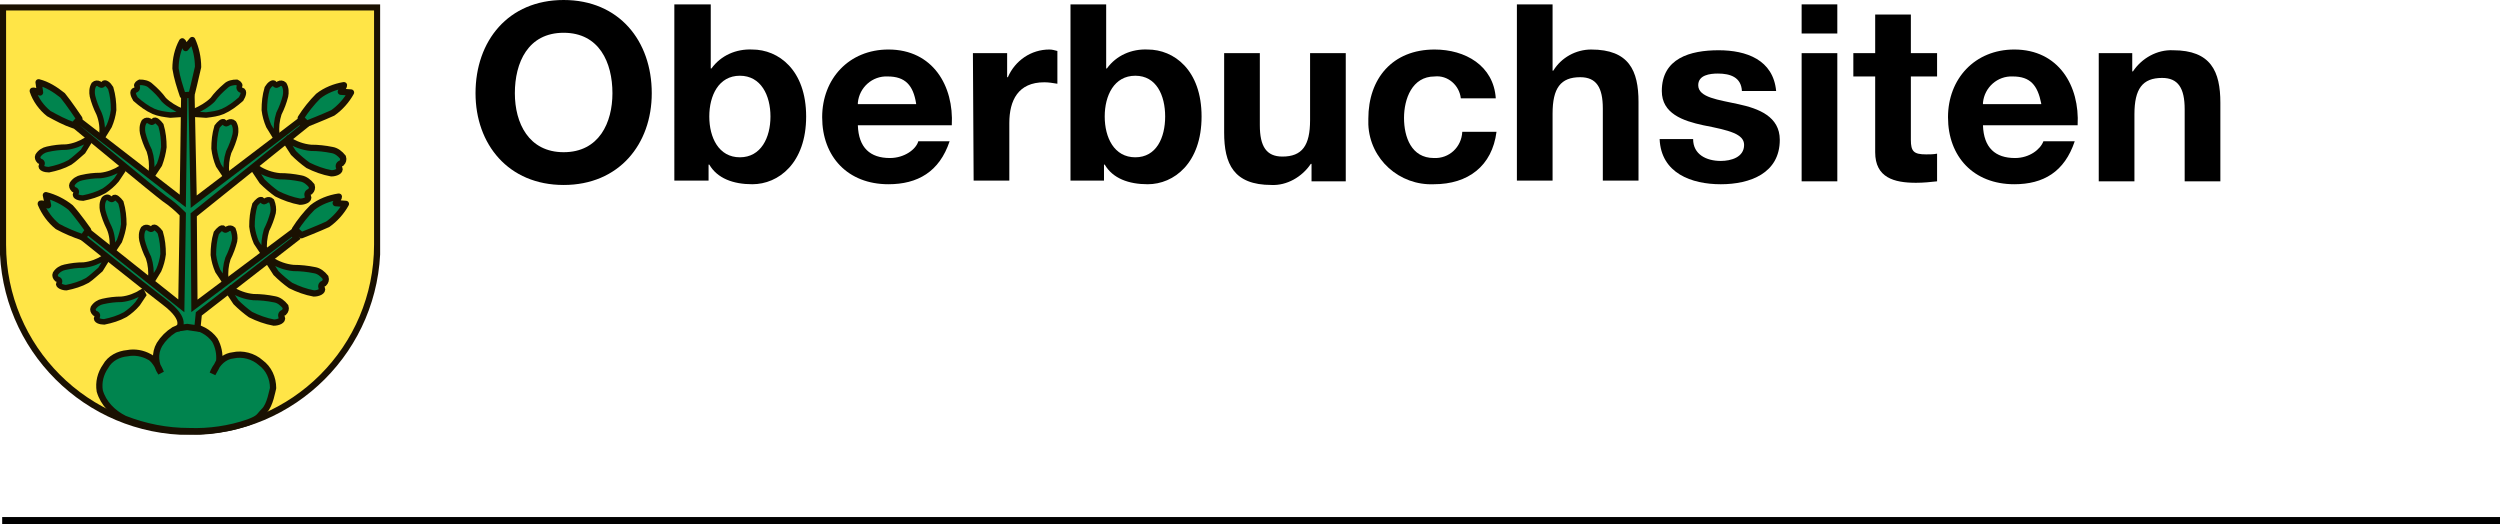 <?xml version="1.0" encoding="utf-8"?>
<!-- Generator: Adobe Illustrator 24.0.3, SVG Export Plug-In . SVG Version: 6.00 Build 0)  -->
<svg version="1.1" id="Vorlage_TGO" xmlns="http://www.w3.org/2000/svg" xmlns:xlink="http://www.w3.org/1999/xlink" x="0px"
	 y="0px" viewBox="0 0 343.3 72" style="enable-background:new 0 0 343.3 72;" xml:space="preserve">
<style type="text/css">
	.st0{fill:none;stroke:#000000;stroke-miterlimit:10;}
	.st1{fill:#FFE547;}
	.st2{clip-path:url(#SVGID_2_);}
	.st3{fill:none;stroke:#1A1102;stroke-width:0.87;stroke-miterlimit:3.86;}
	.st4{fill-rule:evenodd;clip-rule:evenodd;fill:#00844E;}
	.st5{clip-path:url(#SVGID_4_);}
	.st6{fill:none;stroke:#1A1102;stroke-width:0.86;stroke-linecap:round;stroke-miterlimit:1;}
	.st7{fill:none;stroke:#1A1102;stroke-width:0.86;stroke-miterlimit:3.86;}
	.st8{fill:#00844E;}
	.st9{fill:none;stroke:#1A1102;stroke-width:0.86;stroke-linejoin:round;}
	.st10{fill:none;stroke:#1A1102;stroke-width:0.76;stroke-miterlimit:3.86;}
</style>
<title>Oberbuchsiten</title>
<path d="M77.4,0C85,0,89.5,5.6,89.5,12.8c0,7-4.5,12.6-12.1,12.6s-12.1-5.6-12.1-12.6C65.3,5.6,69.8,0,77.4,0z M77.4,20.9
	c4.9,0,6.7-4.1,6.7-8.1c0-4.2-1.8-8.3-6.7-8.3s-6.7,4.1-6.7,8.3C70.7,16.9,72.6,20.9,77.4,20.9L77.4,20.9z"/>
<path d="M92.7,0.6h4.9v8.8h0.1c1.3-1.8,3.4-2.7,5.6-2.6c3.6,0,7.4,2.8,7.4,9.2s-3.8,9.3-7.4,9.3c-2.6,0-4.8-0.8-5.9-2.7h-0.1v2.2
	h-4.7V0.6z M101.6,10.4c-2.9,0-4.2,2.7-4.2,5.6s1.3,5.6,4.2,5.6s4.2-2.7,4.2-5.6S104.5,10.4,101.6,10.4z"/>
<path d="M117.8,17.2c0.1,3.1,1.7,4.5,4.4,4.5c2,0,3.6-1.2,3.9-2.3h4.3c-1.4,4.2-4.4,5.9-8.4,5.9c-5.6,0-9.1-3.8-9.1-9.2
	c0-5.3,3.7-9.3,9.1-9.3c6.1,0,9,5,8.7,10.4H117.8z M125.8,14.2c-0.4-2.5-1.5-3.7-3.9-3.7c-2.1-0.1-3.9,1.5-4.1,3.6
	c0,0.1,0,0.1,0,0.2H125.8z"/>
<path d="M133.6,7.3h4.7v3.3h0.1c1-2.3,3.2-3.8,5.7-3.8c0.4,0,0.7,0.1,1.1,0.2v4.5c-0.6-0.1-1.2-0.2-1.8-0.2c-3.6,0-4.8,2.5-4.8,5.6
	v7.9h-4.9L133.6,7.3z"/>
<path d="M147,0.6h4.9v8.8h0.1c1.3-1.8,3.4-2.7,5.6-2.6c3.6,0,7.4,2.8,7.4,9.2s-3.8,9.3-7.4,9.3c-2.6,0-4.8-0.8-5.9-2.7h-0.1v2.2H147
	V0.6z M155.9,10.4c-2.9,0-4.2,2.7-4.2,5.6s1.3,5.6,4.2,5.6s4.1-2.7,4.1-5.6S158.8,10.4,155.9,10.4L155.9,10.4z"/>
<path d="M184.8,24.9h-4.7v-2.4H180c-1.2,1.8-3.3,3-5.4,2.9c-5.2,0-6.5-2.9-6.5-7.2V7.3h4.9v9.9c0,2.9,0.9,4.3,3.1,4.3
	c2.7,0,3.8-1.5,3.8-5V7.3h4.9L184.8,24.9z"/>
<path d="M200.6,13.5c-0.2-1.8-1.8-3.2-3.6-3c-3.1,0-4.2,3.1-4.2,5.7s1,5.5,4.1,5.5c2.1,0.1,3.8-1.5,3.9-3.6h4.7
	c-0.6,4.7-3.9,7.2-8.6,7.2c-4.7,0.2-8.8-3.4-9-8.2c0-0.3,0-0.6,0-0.8c0-5.5,3.3-9.5,9.1-9.5c4.2,0,8.1,2.2,8.4,6.7L200.6,13.5z"/>
<path d="M208.3,0.6h4.9v9.1h0.1c1.1-1.8,3.1-2.9,5.2-2.9c5.2,0,6.5,2.9,6.5,7.2v10.8h-4.9v-9.9c0-2.9-0.9-4.3-3.1-4.3
	c-2.7,0-3.8,1.5-3.8,5v9.2h-4.9L208.3,0.6z"/>
<path d="M232.5,19.1c0,2.1,1.8,3,3.8,3c1.4,0,3.2-0.5,3.2-2.2c0-1.5-2-2-5.6-2.7c-2.8-0.6-5.7-1.6-5.7-4.7c0-4.5,3.9-5.6,7.8-5.6
	c3.8,0,7.5,1.3,7.9,5.6h-4.7c-0.1-1.9-1.6-2.4-3.3-2.4c-1.1,0-2.7,0.2-2.7,1.6c0,1.7,2.8,2,5.5,2.6c2.8,0.6,5.7,1.7,5.7,4.9
	c0,4.6-4.1,6.1-8.1,6.1s-8.2-1.5-8.4-6.2L232.5,19.1z"/>
<path d="M252.3,4.6h-4.9v-4h4.9V4.6z M247.4,7.3h4.9v17.6h-4.9V7.3z"/>
<path d="M262.4,7.3h3.6v3.2h-3.6v8.7c0,1.6,0.4,2,2.1,2c0.5,0,1,0,1.5-0.1v3.8c-0.9,0.1-1.9,0.2-2.9,0.2c-3,0-5.6-0.7-5.6-4.2V10.5
	h-3V7.3h3V2h4.9L262.4,7.3z"/>
<path d="M272.3,17.2c0.1,3.1,1.7,4.5,4.4,4.5c2,0,3.5-1.2,3.9-2.3h4.3c-1.4,4.2-4.3,5.9-8.3,5.9c-5.6,0-9.1-3.8-9.1-9.2
	c0-5.3,3.7-9.3,9.1-9.3c6.1,0,9,5,8.7,10.4H272.3z M280.3,14.2c-0.5-2.5-1.5-3.7-3.9-3.7c-2.1-0.1-3.9,1.5-4.1,3.6
	c0,0.1,0,0.1,0,0.2H280.3z"/>
<path d="M288.1,7.3h4.7v2.5h0.1c1.2-1.8,3.3-3,5.5-2.9c5.2,0,6.5,2.9,6.5,7.2v10.8h-4.9v-9.9c0-2.9-0.9-4.3-3.1-4.3
	c-2.7,0-3.8,1.5-3.8,5v9.2h-4.9V7.3z"/>
<line class="st0" x1="0.3" y1="71.5" x2="343.3" y2="71.5"/>
<path class="st1" d="M0.4,1h51.4v32.6c0,14.2-11.5,25.7-25.7,25.7S0.4,47.8,0.4,33.6C0.4,33.6,0.4,1,0.4,1z"/>
<g>
	<defs>
		<rect id="SVGID_1_" x="0" y="0.6" width="52.2" height="59.1"/>
	</defs>
	<clipPath id="SVGID_2_">
		<use xlink:href="#SVGID_1_"  style="overflow:visible;"/>
	</clipPath>
	<g class="st2">
		<path class="st3" d="M0.4,1h51.4v32.6c0,14.2-11.5,25.7-25.7,25.7S0.4,47.8,0.4,33.6C0.4,33.6,0.4,1,0.4,1z"/>
	</g>
</g>
<path class="st4" d="M26,44.8c1.4,0.1,2.7,0.8,3.5,1.9c0.5,0.9,0.7,1.9,0.6,2.9c-0.3,0.6-0.6,1.2-0.9,1.7c0,0,0.8-2.3,2.8-2.5
	c1.3-0.3,2.8,0.1,3.8,1c1.1,0.8,1.7,2.1,1.7,3.5c-0.1,0.3-0.4,2.3-1.2,3.1s-0.6,1-2.2,1.6c-2.6,0.9-5.4,1.3-8.1,1.2
	c-3.1,0-6.1-0.6-8.9-1.7c-1.6-0.8-2.9-2.1-3.4-3.8c-0.2-1.2,0.1-2.4,0.8-3.4c0.6-1.1,1.8-1.7,3-1.8c1-0.2,2.1,0,3,0.5
	c0.9,0.4,1.6,2.2,1.6,2.2c-0.8-1.2-0.9-2.7-0.2-3.9c0.5-0.8,1.2-1.5,2-2C24.5,45,25.3,44.8,26,44.8z"/>
<g>
	<defs>
		<rect id="SVGID_3_" x="0" y="0.6" width="52.2" height="59.1"/>
	</defs>
	<clipPath id="SVGID_4_">
		<use xlink:href="#SVGID_3_"  style="overflow:visible;"/>
	</clipPath>
	<g class="st5">
		<path class="st6" d="M26,44.8c1.4,0.1,2.7,0.8,3.5,1.9c0.5,0.9,0.7,1.9,0.6,2.9c-0.3,0.6-0.6,1.2-0.9,1.7c0,0,0.8-2.3,2.8-2.5
			c1.3-0.3,2.8,0.1,3.8,1c1.1,0.8,1.7,2.1,1.7,3.5c-0.1,0.3-0.4,2.3-1.2,3.1s-0.6,1-2.2,1.6c-2.6,0.9-5.4,1.3-8.1,1.2
			c-3.1,0-6.1-0.6-8.9-1.7c-1.6-0.8-2.9-2.1-3.4-3.8c-0.2-1.2,0.1-2.4,0.8-3.4c0.6-1.1,1.8-1.7,3-1.8c1-0.2,2.1,0,3,0.5
			c0.9,0.4,1.6,2.2,1.6,2.2c-0.8-1.2-0.9-2.7-0.2-3.9c0.5-0.8,1.2-1.5,2-2C24.5,45,25.3,44.8,26,44.8z"/>
	</g>
</g>
<path class="st4" d="M24.5,45.1c0,0,1.4-1.1-1.9-3.6s-11.5-9.1-11.5-9.1l0.1-0.6l1,0.1l12.7,10.1l0.2-12.6c-0.8-0.8-1.6-1.5-2.5-2.1
	c-1.1-0.8-12.1-9.9-12.1-9.9l0.1-0.6l0.4-0.1l14.1,10.9l0.2-14.4l0.6-0.4l0.4,0.5l0.3,14.4l14.6-11.1l0.6,0.7L26.6,29.5l0.1,12.5
	l13.5-10.1l0.5,0.8L27.3,43.1l-0.2,2l-1.4-0.2l-1.4,0.2L24.5,45.1L24.5,45.1z"/>
<path class="st7" d="M24.5,45.1c0,0,1.4-1.1-1.9-3.6s-11.5-9.1-11.5-9.1l0.1-0.6l1,0.1l12.7,10.1l0.2-12.6c-0.8-0.8-1.6-1.5-2.5-2.1
	c-1.1-0.8-12.1-9.9-12.1-9.9l0.1-0.6l0.4-0.1l14.1,10.9l0.2-14.4l0.6-0.4l0.4,0.5l0.3,14.4l14.6-11.1l0.6,0.7L26.6,29.5l0.1,12.5
	l13.5-10.1l0.5,0.8L27.3,43.1l-0.2,2l-1.4-0.2l-1.4,0.2L24.5,45.1L24.5,45.1z"/>
<path class="st8" d="M40.5,31.5c0.7-1.1,1.5-2.1,2.4-3c1-0.8,2.3-1.3,3.6-1.5c0.2-0.1-0.4,0.9-0.4,0.9l1.4,0.1
	c-0.6,1.1-1.5,2.1-2.5,2.8c-1.3,0.6-3.6,1.5-3.6,1.5L40.5,31.5L40.5,31.5z"/>
<path class="st9" d="M40.5,31.5c0.7-1.1,1.5-2.1,2.4-3c1-0.8,2.3-1.3,3.6-1.5c0.2-0.1-0.4,0.9-0.4,0.9l1.4,0.1
	c-0.6,1.1-1.5,2.1-2.5,2.8c-1.3,0.6-3.6,1.5-3.6,1.5L40.5,31.5L40.5,31.5z"/>
<path class="st8" d="M41.3,16.2c0.7-1.1,1.5-2.1,2.4-3c1-0.8,2.3-1.3,3.5-1.5c0.2-0.1-0.4,0.9-0.4,0.9l1.4,0.1
	c-0.6,1.1-1.5,2.1-2.5,2.8c-1.3,0.6-3.6,1.5-3.6,1.5L41.3,16.2L41.3,16.2z"/>
<path class="st9" d="M41.3,16.2c0.7-1.1,1.5-2.1,2.4-3c1-0.8,2.3-1.3,3.5-1.5c0.2-0.1-0.4,0.9-0.4,0.9l1.4,0.1
	c-0.6,1.1-1.5,2.1-2.5,2.8c-1.3,0.6-3.6,1.5-3.6,1.5L41.3,16.2L41.3,16.2z"/>
<path class="st8" d="M25.1,13.1c-0.4-1.2-0.8-2.4-1-3.7c0-1.3,0.3-2.6,0.9-3.7c0.1-0.2,0.5,0.9,0.5,0.9l0.9-1.1
	c0.5,1.1,0.8,2.4,0.8,3.7c-0.3,1.4-0.9,3.8-0.9,3.8L25.1,13.1L25.1,13.1z"/>
<path class="st9" d="M25.1,13.1c-0.4-1.2-0.8-2.4-1-3.7c0-1.3,0.3-2.6,0.9-3.7c0.1-0.2,0.5,0.9,0.5,0.9l0.9-1.1
	c0.5,1.1,0.8,2.4,0.8,3.7c-0.3,1.4-0.9,3.8-0.9,3.8L25.1,13.1L25.1,13.1z"/>
<path class="st8" d="M10.1,17.2c-1.2-0.4-2.3-1-3.4-1.6c-1-0.8-1.8-1.9-2.2-3.1c-0.1-0.2,1,0.2,1,0.2l-0.2-1.4
	c1.2,0.3,2.3,1,3.3,1.8c0.9,1.1,2.3,3.2,2.3,3.2L10.1,17.2L10.1,17.2z"/>
<path class="st9" d="M10.1,17.2c-1.2-0.4-2.3-1-3.4-1.6c-1-0.8-1.8-1.9-2.2-3.1c-0.1-0.2,1,0.2,1,0.2l-0.2-1.4
	c1.2,0.3,2.3,1,3.3,1.8c0.9,1.1,2.3,3.2,2.3,3.2L10.1,17.2L10.1,17.2z"/>
<path class="st8" d="M11.4,32.6c-1.2-0.4-2.4-0.9-3.5-1.5c-1-0.8-1.8-1.9-2.3-3.1c-0.1-0.2,1,0.2,1,0.2l-0.3-1.4
	c1.2,0.3,2.4,0.9,3.4,1.7c1,1.1,2.4,3.1,2.4,3.1L11.4,32.6L11.4,32.6z"/>
<path class="st9" d="M11.4,32.6c-1.2-0.4-2.4-0.9-3.5-1.5c-1-0.8-1.8-1.9-2.3-3.1c-0.1-0.2,1,0.2,1,0.2l-0.3-1.4
	c1.2,0.3,2.4,0.9,3.4,1.7c1,1.1,2.4,3.1,2.4,3.1L11.4,32.6L11.4,32.6z"/>
<path class="st8" d="M31.7,39.7c0.9,0.6,2,1,3.1,1.1c1,0,1.9,0.1,2.9,0.3c0.6,0.1,1.1,0.5,1.5,1c0.1,0.3,0,0.6-0.2,0.8
	c-0.3,0.1-0.5,0.3-0.3,0.7s-0.5,0.7-1.1,0.7c-1.1-0.2-2.2-0.6-3.2-1.1c-0.7-0.5-1.4-1.1-2-1.7L31.4,40L31.7,39.7L31.7,39.7z"/>
<path class="st7" d="M31.7,39.7c0.9,0.6,2,1,3.1,1.1c1,0,1.9,0.1,2.9,0.3c0.6,0.1,1.1,0.5,1.5,1c0.1,0.3,0,0.6-0.2,0.8
	c-0.3,0.1-0.5,0.3-0.3,0.7s-0.5,0.7-1.1,0.7c-1.1-0.2-2.2-0.6-3.2-1.1c-0.7-0.5-1.4-1.1-2-1.7L31.4,40L31.7,39.7L31.7,39.7z"/>
<path class="st8" d="M37.2,35.7c0.9,0.6,2,1,3.1,1.1c1,0,1.9,0.1,2.9,0.3c0.6,0.1,1.1,0.5,1.5,1c0.1,0.3,0,0.6-0.2,0.8
	c-0.3,0.1-0.5,0.3-0.3,0.7s-0.5,0.7-1.1,0.7c-1.1-0.2-2.2-0.6-3.2-1.1c-0.7-0.5-1.4-1.1-2-1.7l-0.9-1.4L37.2,35.7L37.2,35.7z"/>
<path class="st7" d="M37.2,35.7c0.9,0.6,2,1,3.1,1.1c1,0,1.9,0.1,2.9,0.3c0.6,0.1,1.1,0.5,1.5,1c0.1,0.3,0,0.6-0.2,0.8
	c-0.3,0.1-0.5,0.3-0.3,0.7s-0.5,0.7-1.1,0.7c-1.1-0.2-2.2-0.6-3.2-1.1c-0.7-0.5-1.4-1.1-2-1.7l-0.9-1.4L37.2,35.7L37.2,35.7z"/>
<path class="st8" d="M35.3,23.1c0.9,0.6,2,1,3.1,1.1c1,0,1.9,0.1,2.9,0.3c0.6,0.1,1.1,0.5,1.5,1c0.1,0.3,0,0.6-0.2,0.8
	c-0.3,0.1-0.5,0.3-0.3,0.7s-0.5,0.7-1.1,0.7c-1.1-0.2-2.2-0.6-3.2-1.1c-0.7-0.5-1.4-1.1-2-1.7L35,23.4L35.3,23.1L35.3,23.1z"/>
<path class="st7" d="M35.3,23.1c0.9,0.6,2,1,3.1,1.1c1,0,1.9,0.1,2.9,0.3c0.6,0.1,1.1,0.5,1.5,1c0.1,0.3,0,0.6-0.2,0.8
	c-0.3,0.1-0.5,0.3-0.3,0.7s-0.5,0.7-1.1,0.7c-1.1-0.2-2.2-0.6-3.2-1.1c-0.7-0.5-1.4-1.1-2-1.7L35,23.4L35.3,23.1L35.3,23.1z"/>
<path class="st8" d="M39.6,19.2c0.9,0.6,2,1,3.1,1.1c1,0,1.9,0.1,2.9,0.3c0.6,0.1,1.1,0.5,1.5,1c0.1,0.3,0,0.6-0.2,0.8
	c-0.3,0.1-0.5,0.3-0.3,0.7s-0.5,0.7-1.1,0.7c-1.1-0.2-2.2-0.6-3.2-1.1c-0.7-0.5-1.4-1.1-2-1.7l-0.9-1.4L39.6,19.2L39.6,19.2z"/>
<path class="st7" d="M39.6,19.2c0.9,0.6,2,1,3.1,1.1c1,0,1.9,0.1,2.9,0.3c0.6,0.1,1.1,0.5,1.5,1c0.1,0.3,0,0.6-0.2,0.8
	c-0.3,0.1-0.5,0.3-0.3,0.7s-0.5,0.7-1.1,0.7c-1.1-0.2-2.2-0.6-3.2-1.1c-0.7-0.5-1.4-1.1-2-1.7l-0.9-1.4L39.6,19.2L39.6,19.2z"/>
<path class="st8" d="M36.3,34.6c-0.1-1,0-2,0.3-3c0.4-0.8,0.7-1.6,0.9-2.4c0.1-0.5,0-1.1-0.2-1.6c-0.2-0.2-0.5-0.2-0.7-0.1
	c-0.2,0.2-0.4,0.3-0.6,0s-0.7,0.2-1,0.6c-0.3,1-0.4,2-0.4,3c0.1,0.8,0.3,1.5,0.6,2.2l0.8,1.2l0.3-0.1L36.3,34.6z"/>
<path class="st10" d="M36.3,34.6c-0.1-1,0-2,0.3-3c0.4-0.8,0.7-1.6,0.9-2.4c0.1-0.5,0-1.1-0.2-1.6c-0.2-0.2-0.5-0.2-0.7-0.1
	c-0.2,0.2-0.4,0.3-0.6,0s-0.7,0.2-1,0.6c-0.3,1-0.4,2-0.4,3c0.1,0.8,0.3,1.5,0.6,2.2l0.8,1.2l0.3-0.1L36.3,34.6z"/>
<path class="st8" d="M31,38.4c-0.1-1,0-2,0.3-2.9c0.4-0.8,0.7-1.6,0.9-2.4c0.1-0.5,0-1.1-0.2-1.6c-0.2-0.2-0.5-0.2-0.7-0.1
	c-0.2,0.2-0.4,0.3-0.6,0s-0.7,0.2-1,0.6c-0.3,1-0.4,2-0.4,3c0.1,0.8,0.3,1.5,0.6,2.2l0.8,1.2L31,38.4L31,38.4z"/>
<path class="st10" d="M31,38.4c-0.1-1,0-2,0.3-2.9c0.4-0.8,0.7-1.6,0.9-2.4c0.1-0.5,0-1.1-0.2-1.6c-0.2-0.2-0.5-0.2-0.7-0.1
	c-0.2,0.2-0.4,0.3-0.6,0s-0.7,0.2-1,0.6c-0.3,1-0.4,2-0.4,3c0.1,0.8,0.3,1.5,0.6,2.2l0.8,1.2L31,38.4L31,38.4z"/>
<path class="st8" d="M38,18.5c-0.1-1,0-2,0.3-2.9c0.4-0.8,0.7-1.6,0.9-2.4c0.1-0.5,0.1-1.1-0.2-1.6c-0.2-0.2-0.5-0.2-0.7-0.1
	c-0.2,0.2-0.4,0.3-0.6,0s-0.7,0.1-1,0.6c-0.3,1-0.4,2-0.4,3c0.1,0.8,0.3,1.5,0.6,2.2l0.8,1.3L38,18.5L38,18.5z"/>
<path class="st10" d="M38,18.5c-0.1-1,0-2,0.3-2.9c0.4-0.8,0.7-1.6,0.9-2.4c0.1-0.5,0.1-1.1-0.2-1.6c-0.2-0.2-0.5-0.2-0.7-0.1
	c-0.2,0.2-0.4,0.3-0.6,0s-0.7,0.1-1,0.6c-0.3,1-0.4,2-0.4,3c0.1,0.8,0.3,1.5,0.6,2.2l0.8,1.3L38,18.5L38,18.5z"/>
<path class="st8" d="M31.1,23.8c-0.1-1,0-2,0.3-2.9c0.4-0.8,0.7-1.6,0.9-2.4c0.1-0.5,0.1-1.1-0.2-1.6c-0.2-0.2-0.5-0.2-0.7-0.1
	c-0.2,0.2-0.4,0.3-0.6,0s-0.7,0.2-1,0.6c-0.3,1-0.4,2-0.4,3c0.1,0.8,0.3,1.6,0.6,2.3l0.8,1.2L31.1,23.8L31.1,23.8z"/>
<path class="st10" d="M31.1,23.8c-0.1-1,0-2,0.3-2.9c0.4-0.8,0.7-1.6,0.9-2.4c0.1-0.5,0.1-1.1-0.2-1.6c-0.2-0.2-0.5-0.2-0.7-0.1
	c-0.2,0.2-0.4,0.3-0.6,0s-0.7,0.2-1,0.6c-0.3,1-0.4,2-0.4,3c0.1,0.8,0.3,1.6,0.6,2.3l0.8,1.2L31.1,23.8L31.1,23.8z"/>
<path class="st8" d="M20.8,23.6c0.1-1,0-2-0.3-2.9c-0.4-0.8-0.7-1.6-0.9-2.4c-0.1-0.5-0.1-1.1,0.2-1.6c0.2-0.2,0.5-0.2,0.7-0.1
	c0.2,0.2,0.4,0.3,0.6,0s0.7,0.2,1,0.6c0.3,1,0.4,2,0.4,3c-0.1,0.8-0.3,1.6-0.6,2.4l-0.8,1.2L20.8,23.6L20.8,23.6z"/>
<path class="st10" d="M20.8,23.6c0.1-1,0-2-0.3-2.9c-0.4-0.8-0.7-1.6-0.9-2.4c-0.1-0.5-0.1-1.1,0.2-1.6c0.2-0.2,0.5-0.2,0.7-0.1
	c0.2,0.2,0.4,0.3,0.6,0s0.7,0.2,1,0.6c0.3,1,0.4,2,0.4,3c-0.1,0.8-0.3,1.6-0.6,2.4l-0.8,1.2L20.8,23.6L20.8,23.6z"/>
<path class="st8" d="M14,18.6c0.1-1,0-2-0.4-3c-0.4-0.8-0.7-1.6-0.9-2.4c-0.1-0.5-0.1-1.1,0.2-1.6c0.2-0.2,0.5-0.2,0.7-0.1
	c0.2,0.2,0.4,0.3,0.6,0s0.7,0.1,1,0.6c0.3,1,0.4,2,0.4,3c-0.1,0.8-0.3,1.5-0.6,2.2l-0.8,1.3L14,18.6z"/>
<path class="st10" d="M14,18.6c0.1-1,0-2-0.4-3c-0.4-0.8-0.7-1.6-0.9-2.4c-0.1-0.5-0.1-1.1,0.2-1.6c0.2-0.2,0.5-0.2,0.7-0.1
	c0.2,0.2,0.4,0.3,0.6,0s0.7,0.1,1,0.6c0.3,1,0.4,2,0.4,3c-0.1,0.8-0.3,1.5-0.6,2.2l-0.8,1.3L14,18.6z"/>
<path class="st8" d="M20.7,38.3c0.1-1,0-2-0.3-2.9c-0.4-0.8-0.7-1.6-0.9-2.4c-0.1-0.5-0.1-1.1,0.2-1.6c0.2-0.2,0.5-0.2,0.7-0.1
	c0.2,0.2,0.4,0.3,0.6,0s0.7,0.2,1,0.6c0.3,1,0.4,2,0.4,3c-0.1,0.8-0.3,1.5-0.6,2.2L21,38.4L20.7,38.3L20.7,38.3z"/>
<path class="st10" d="M20.7,38.3c0.1-1,0-2-0.3-2.9c-0.4-0.8-0.7-1.6-0.9-2.4c-0.1-0.5-0.1-1.1,0.2-1.6c0.2-0.2,0.5-0.2,0.7-0.1
	c0.2,0.2,0.4,0.3,0.6,0s0.7,0.2,1,0.6c0.3,1,0.4,2,0.4,3c-0.1,0.8-0.3,1.5-0.6,2.2L21,38.4L20.7,38.3L20.7,38.3z"/>
<path class="st8" d="M15.4,34.2c0.1-1,0-2-0.4-2.9c-0.4-0.8-0.7-1.6-0.9-2.4c-0.1-0.5-0.1-1.1,0.2-1.6c0.2-0.2,0.5-0.3,0.7-0.1
	c0.2,0.2,0.4,0.3,0.6,0s0.7,0.2,1,0.6c0.3,1,0.4,2,0.4,3c-0.1,0.8-0.3,1.5-0.6,2.3l-0.8,1.2L15.4,34.2L15.4,34.2z"/>
<path class="st10" d="M15.4,34.2c0.1-1,0-2-0.4-2.9c-0.4-0.8-0.7-1.6-0.9-2.4c-0.1-0.5-0.1-1.1,0.2-1.6c0.2-0.2,0.5-0.3,0.7-0.1
	c0.2,0.2,0.4,0.3,0.6,0s0.7,0.2,1,0.6c0.3,1,0.4,2,0.4,3c-0.1,0.8-0.3,1.5-0.6,2.3l-0.8,1.2L15.4,34.2L15.4,34.2z"/>
<path class="st8" d="M16.6,23.1c-0.8,0.5-1.8,0.9-2.8,1c-0.9,0-1.7,0.1-2.6,0.3c-0.5,0.1-1,0.4-1.3,0.9c-0.1,0.2,0,0.5,0.2,0.7
	c0.3,0.1,0.5,0.2,0.3,0.6s0.5,0.6,1,0.6c1-0.2,2-0.5,2.9-1c0.6-0.4,1.2-0.9,1.7-1.5l0.8-1.2L16.6,23.1L16.6,23.1z"/>
<path class="st10" d="M16.6,23.1c-0.8,0.5-1.8,0.9-2.8,1c-0.9,0-1.7,0.1-2.6,0.3c-0.5,0.1-1,0.4-1.3,0.9c-0.1,0.2,0,0.5,0.2,0.7
	c0.3,0.1,0.5,0.2,0.3,0.6s0.5,0.6,1,0.6c1-0.2,2-0.5,2.9-1c0.6-0.4,1.2-0.9,1.7-1.5l0.8-1.2L16.6,23.1L16.6,23.1z"/>
<path class="st8" d="M11.9,19.2c-0.8,0.5-1.8,0.9-2.8,1c-0.9,0-1.7,0.1-2.6,0.3c-0.5,0.1-1,0.4-1.3,0.9c-0.1,0.2,0,0.5,0.2,0.7
	c0.3,0.1,0.5,0.2,0.3,0.6s0.5,0.6,1,0.6c1-0.2,2-0.5,2.9-1c0.6-0.4,1.2-1,1.8-1.5l0.8-1.3L11.9,19.2L11.9,19.2z"/>
<path class="st10" d="M11.9,19.2c-0.8,0.5-1.8,0.9-2.8,1c-0.9,0-1.7,0.1-2.6,0.3c-0.5,0.1-1,0.4-1.3,0.9c-0.1,0.2,0,0.5,0.2,0.7
	c0.3,0.1,0.5,0.2,0.3,0.6s0.5,0.6,1,0.6c1-0.2,2-0.5,2.9-1c0.6-0.4,1.2-1,1.8-1.5l0.8-1.3L11.9,19.2L11.9,19.2z"/>
<path class="st8" d="M19.5,40.1c-0.8,0.5-1.8,0.9-2.8,1c-0.9,0-1.7,0.1-2.6,0.3c-0.5,0.1-1,0.4-1.3,0.9c-0.1,0.2,0,0.5,0.2,0.7
	c0.3,0.1,0.5,0.2,0.3,0.6s0.5,0.6,1,0.6c1-0.2,2-0.5,2.9-1c0.6-0.4,1.2-0.9,1.7-1.5l0.8-1.2L19.5,40.1L19.5,40.1z"/>
<path class="st10" d="M19.5,40.1c-0.8,0.5-1.8,0.9-2.8,1c-0.9,0-1.7,0.1-2.6,0.3c-0.5,0.1-1,0.4-1.3,0.9c-0.1,0.2,0,0.5,0.2,0.7
	c0.3,0.1,0.5,0.2,0.3,0.6s0.5,0.6,1,0.6c1-0.2,2-0.5,2.9-1c0.6-0.4,1.2-0.9,1.7-1.5l0.8-1.2L19.5,40.1L19.5,40.1z"/>
<path class="st8" d="M14.3,35.4c-0.8,0.5-1.8,0.9-2.8,1c-0.9,0-1.7,0.1-2.6,0.3c-0.5,0.1-1,0.4-1.3,0.9c-0.1,0.2,0,0.5,0.2,0.7
	c0.3,0.1,0.5,0.2,0.3,0.6c-0.2,0.3,0.5,0.6,1,0.6c1-0.2,2-0.5,2.9-1c0.6-0.4,1.2-1,1.8-1.5l0.8-1.3L14.3,35.4L14.3,35.4z"/>
<path class="st10" d="M14.3,35.4c-0.8,0.5-1.8,0.9-2.8,1c-0.9,0-1.7,0.1-2.6,0.3c-0.5,0.1-1,0.4-1.3,0.9c-0.1,0.2,0,0.5,0.2,0.7
	c0.3,0.1,0.5,0.2,0.3,0.6c-0.2,0.3,0.5,0.6,1,0.6c1-0.2,2-0.5,2.9-1c0.6-0.4,1.2-1,1.8-1.5l0.8-1.3L14.3,35.4L14.3,35.4z"/>
<path class="st8" d="M26.7,15.3c0.9-0.4,1.8-0.9,2.5-1.6c0.5-0.7,1.1-1.3,1.8-1.9c0.4-0.4,1-0.5,1.5-0.5c0.2,0.1,0.5,0.3,0.4,0.5
	s-0.1,0.5,0.3,0.6s0.2,0.7-0.1,1.2c-0.8,0.7-1.6,1.3-2.5,1.7c-0.7,0.3-1.5,0.4-2.3,0.5l-1.5-0.1L26.7,15.3L26.7,15.3z"/>
<path class="st10" d="M26.7,15.3c0.9-0.4,1.8-0.9,2.5-1.6c0.5-0.7,1.1-1.3,1.8-1.9c0.4-0.4,1-0.5,1.5-0.5c0.2,0.1,0.5,0.3,0.4,0.5
	s-0.1,0.5,0.3,0.6s0.2,0.7-0.1,1.2c-0.8,0.7-1.6,1.3-2.5,1.7c-0.7,0.3-1.5,0.4-2.3,0.5l-1.5-0.1L26.7,15.3L26.7,15.3z"/>
<path class="st8" d="M25,15.3c-0.9-0.4-1.8-0.9-2.5-1.6c-0.5-0.7-1.1-1.3-1.8-1.9c-0.4-0.4-1-0.5-1.5-0.5c-0.2,0.1-0.5,0.3-0.4,0.5
	s0.1,0.5-0.3,0.6s-0.2,0.7,0.1,1.2c0.8,0.7,1.6,1.3,2.5,1.7c0.7,0.3,1.5,0.4,2.3,0.5l1.5-0.1V15.3L25,15.3z"/>
<path class="st10" d="M25,15.3c-0.9-0.4-1.8-0.9-2.5-1.6c-0.5-0.7-1.1-1.3-1.8-1.9c-0.4-0.4-1-0.5-1.5-0.5c-0.2,0.1-0.5,0.3-0.4,0.5
	s0.1,0.5-0.3,0.6s-0.2,0.7,0.1,1.2c0.8,0.7,1.6,1.3,2.5,1.7c0.7,0.3,1.5,0.4,2.3,0.5l1.5-0.1V15.3L25,15.3z"/>
</svg>

